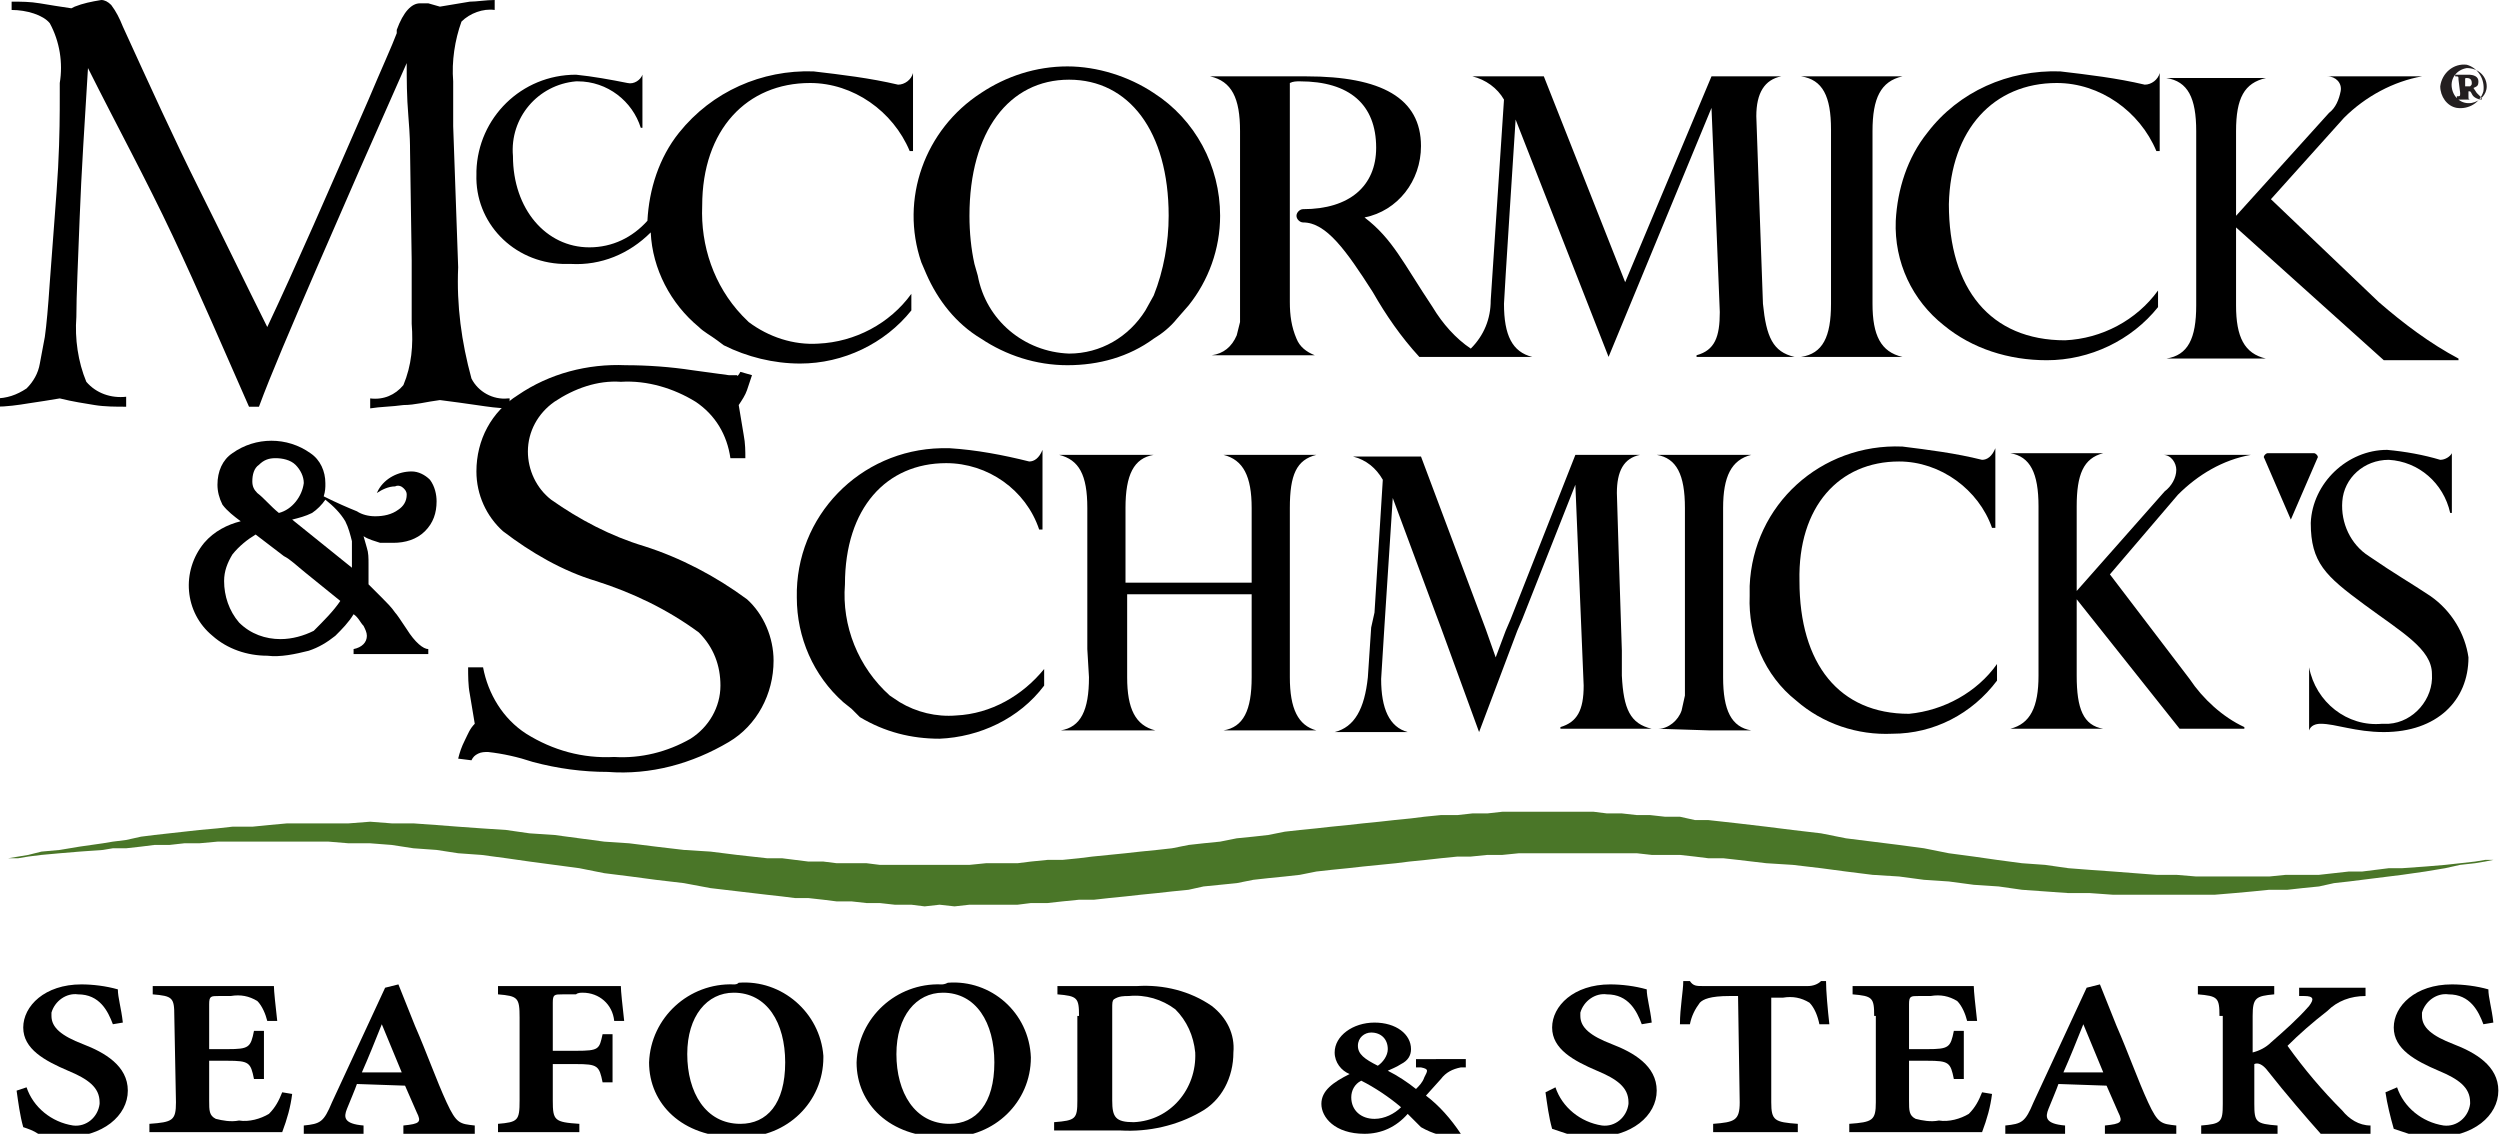 <?xml version="1.0" encoding="utf-8"?>
<!-- Generator: Adobe Illustrator 22.1.0, SVG Export Plug-In . SVG Version: 6.00 Build 0)  -->
<svg version="1.1"  id="MCCORMICK_brandLogo"  xmlns="http://www.w3.org/2000/svg" xmlns:xlink="http://www.w3.org/1999/xlink" x="0px" y="0px"
	 viewBox="0 0 150.6 68.3" style="enable-background:new 0 0 150.6 68.3; background-color:#ffffff;" xml:space="preserve">
<style type="text/css">
	#MCCORMICK_brandLogo .st0{fill:none;}
	#MCCORMICK_brandLogo .st1{fill:#4A7628;}
	#MCCORMICK_brandLogo .st2{fill:#231F20;}
</style>

<title>CS-MCCORMICKAsset 177</title>
<g id="Layer_2_1_" class="logo-group">
	<g id="Layer_1-2">
		<polygon class="st1" points="75.5,53 76.4,52.9 77.4,52.8 78.3,52.7 79.3,52.5 80.2,52.4 81.2,52.3 82.1,52.2 83.1,52.1 84.1,52 
			84.9,51.9 85.9,51.8 86.8,51.7 87.8,51.6 88.6,51.6 89.6,51.5 90.5,51.5 91.5,51.4 92.4,51.4 93.3,51.4 94.2,51.4 95,51.4 
			96,51.4 96.9,51.4 97.7,51.4 98.6,51.4 99.5,51.5 100.3,51.5 101.2,51.5 102.1,51.6 102.9,51.7 103.8,51.7 104.7,51.8 106.4,52 
			108,52.1 109.7,52.3 111.2,52.5 112.8,52.7 114.4,52.8 115.9,53 117.4,53.1 118.9,53.3 120.4,53.4 121.8,53.6 123.2,53.7 
			124.6,53.8 125.9,53.8 127.3,53.9 128.6,53.9 129.9,53.9 131.1,53.9 132.3,53.9 133.4,53.9 134.6,53.8 135.7,53.7 136.7,53.6 
			137.8,53.6 138.7,53.5 139.7,53.4 140.6,53.2 141.5,53.1 142.3,53 143.1,52.9 143.9,52.8 144.7,52.7 146.1,52.5 147.3,52.3 
			148.2,52.1 149.1,52 149.7,51.9 150.2,51.8 150.5,51.7 150.6,51.7 150.5,51.7 150.2,51.8 149.7,51.8 149.1,51.9 148.2,52 
			147.3,52.1 146.1,52.2 144.7,52.3 143.9,52.3 143.1,52.4 142.3,52.5 141.5,52.5 140.6,52.6 139.7,52.7 138.7,52.7 137.7,52.7 
			136.7,52.8 135.7,52.8 134.6,52.8 133.4,52.8 132.3,52.8 131.1,52.7 129.9,52.7 128.6,52.6 127.3,52.5 125.9,52.4 124.6,52.3 
			123.2,52.1 121.8,52 120.3,51.8 118.9,51.6 117.4,51.4 115.9,51.1 114.4,50.9 112.8,50.7 111.2,50.5 109.7,50.2 108,50 
			106.4,49.8 104.7,49.6 103.8,49.5 102.9,49.4 102.1,49.4 101.2,49.2 100.3,49.2 99.4,49.1 98.6,49.1 97.7,49 96.8,49 96,48.9 
			95,48.9 94.2,48.9 93.3,48.9 92.3,48.9 91.5,48.9 90.5,48.9 89.6,49 88.7,49 87.8,49.1 86.8,49.1 85.8,49.2 85,49.3 84,49.4 
			83.1,49.5 82.1,49.6 81.2,49.7 80.2,49.8 79.3,49.9 78.3,50 77.4,50.1 76.4,50.3 75.5,50.4 74.5,50.5 73.5,50.7 72.5,50.8 
			71.6,50.9 70.6,51.1 69.7,51.2 68.7,51.3 67.8,51.4 66.8,51.5 65.8,51.6 65,51.7 64,51.8 63.1,51.8 62.1,51.9 61.3,52 60.3,52 
			59.4,52 58.4,52.1 57.5,52.1 56.6,52.1 55.7,52.1 54.9,52.1 53.9,52.1 53,52.1 52.2,52 51.3,52 50.4,52 49.6,51.9 48.7,51.9 
			47.9,51.8 47.1,51.7 46.2,51.7 44.4,51.5 42.8,51.3 41.2,51.2 39.5,51 37.9,50.8 36.4,50.7 34.9,50.5 33.4,50.3 31.9,50.2 
			30.5,50 29,49.9 27.6,49.8 26.3,49.7 24.9,49.6 23.6,49.6 22.3,49.5 21,49.6 19.8,49.6 18.6,49.6 17.3,49.6 16.2,49.7 15.2,49.8 
			14,49.8 13.1,49.9 12,50 11.1,50.1 10.2,50.2 9.3,50.3 8.5,50.4 7.6,50.6 6.8,50.7 6.2,50.8 4.8,51 3.6,51.2 2.5,51.3 1.7,51.5 
			1.1,51.6 0.5,51.7 0.3,51.7 0.2,51.7 0.3,51.7 0.5,51.7 1.1,51.7 1.7,51.6 2.5,51.5 3.6,51.4 4.8,51.3 6.2,51.2 6.8,51.1 
			7.6,51.1 8.5,51 9.3,50.9 10.2,50.9 11.1,50.8 12,50.8 13.1,50.7 14,50.7 15.2,50.7 16.2,50.7 17.3,50.7 18.6,50.7 19.8,50.7 
			21,50.8 22.3,50.8 23.6,50.9 24.9,51.1 26.3,51.2 27.6,51.4 29,51.5 30.5,51.7 31.9,51.9 33.4,52.1 34.9,52.3 36.4,52.6 38,52.8 
			39.5,53 41.2,53.2 42.8,53.5 44.5,53.7 46.2,53.9 47.1,54 47.9,54.1 48.7,54.1 49.6,54.2 50.4,54.3 51.3,54.3 52.2,54.4 53,54.4 
			53.9,54.5 54.9,54.5 55.7,54.6 56.6,54.5 57.5,54.6 58.4,54.5 59.4,54.5 60.3,54.5 61.3,54.5 62.1,54.4 63.1,54.4 64,54.3 
			65,54.2 65.9,54.2 66.8,54.1 67.8,54 68.7,53.9 69.7,53.8 70.6,53.7 71.6,53.6 72.5,53.4 73.5,53.3 74.5,53.2 75.5,53 		"/>
		<path d="M145.9,4.6L145.9,4.6h-5.7l0,0c0.5,0,0.9,0.4,0.8,0.9c-0.1,0.5-0.3,1-0.7,1.3l-5.6,6.2V7.9c0-2,0.5-2.9,1.8-3.2l0,0h-6
			l0,0c1.3,0.2,1.8,1.2,1.8,3.2v10.5c0,2-0.5,3-1.8,3.2l0,0h6l0,0c-1.3-0.3-1.8-1.3-1.8-3.2v-4.7l8.9,8c0.6,0,3.3,0,4.5,0v-0.1
			c-1.7-0.9-3.3-2.1-4.8-3.4l-6.5-6.2l4.4-4.9C142.5,5.8,144.2,4.9,145.9,4.6z"/>
		<path d="M123.9,5c2.6,0,5,1.7,6,4.1h0.2V4.4l0,0c-0.1,0.4-0.5,0.7-0.9,0.7c-1.7-0.4-3.4-0.6-5.1-0.8c-3.1-0.1-6.1,1.2-8,3.7
			c-1.2,1.5-1.8,3.4-1.9,5.3c-0.1,2.5,1,4.8,2.9,6.3c1.7,1.4,3.9,2.1,6.2,2.1c2.6,0,5.1-1.2,6.7-3.2c0-0.4,0-0.8,0-1
			c-1.3,1.8-3.4,2.9-5.6,3c-4.5,0-7-3.1-7-8.2C117.5,7.8,120.1,5,123.9,5z"/>
		<path d="M114.6,4.6L114.6,4.6h-6.1l0,0c1.3,0.2,1.8,1.2,1.8,3.2v10.5c0,2-0.5,3-1.8,3.2l0,0h6.1l0,0c-1.3-0.3-1.8-1.3-1.8-3.2V7.9
			C112.8,5.9,113.3,4.9,114.6,4.6z"/>
		<path d="M43.6,20.8c1.4,0.7,3,1.1,4.6,1.1c2.6,0,5.1-1.2,6.7-3.2c0-0.4,0-0.8,0-1c-1.3,1.8-3.4,2.9-5.6,3c-1.5,0.1-3-0.4-4.2-1.3
			l-0.4-0.4c-1.7-1.8-2.5-4.2-2.4-6.6C42.3,7.8,45,5,48.8,5c2.6,0,5,1.7,6,4.1h0.2V4.4l0,0c-0.1,0.4-0.5,0.7-0.9,0.7
			c-1.7-0.4-3.4-0.6-5.1-0.8c-3.1-0.1-6.1,1.2-8.1,3.7c-1.2,1.5-1.8,3.4-1.9,5.3l0,0c-0.9,1-2.1,1.6-3.5,1.6c-2.6,0-4.6-2.3-4.6-5.5
			c-0.2-2.3,1.5-4.3,3.8-4.5c0,0,0.1,0,0.1,0c1.8,0,3.3,1.2,3.8,2.8h0.1V4.5l0,0c-0.1,0.3-0.5,0.6-0.9,0.5c-1-0.2-2.1-0.4-3.1-0.5
			c-3.3,0-5.9,2.6-6,5.8c0,0.1,0,0.1,0,0.2c-0.1,2.9,2.2,5.3,5.2,5.4c0.2,0,0.3,0,0.5,0c1.8,0.1,3.5-0.6,4.8-1.9
			c0.1,2.2,1.2,4.3,2.9,5.7c0.3,0.3,0.7,0.5,1.1,0.8L43.6,20.8z"/>
		<path d="M55.8,16.5c0.7,1.6,1.8,3,3.3,3.9c1.5,1,3.3,1.6,5.2,1.6c1.9,0,3.7-0.5,5.2-1.6c0.5-0.3,1-0.7,1.4-1.2l0.7-0.8
			c1.2-1.5,1.9-3.4,1.9-5.4c0-3-1.5-5.8-4-7.4c-1.5-1-3.4-1.6-5.2-1.6c-1.9,0-3.7,0.6-5.2,1.6c-3.4,2.2-4.9,6.4-3.6,10.2 M69,18.7
			c-1,1.6-2.7,2.6-4.6,2.6c-2.7-0.1-5-2-5.5-4.7l-0.2-0.7c-0.2-0.9-0.3-1.9-0.3-2.9c0-5.1,2.4-8.2,6-8.2s6,3.1,6,8.2
			c0,1.6-0.3,3.3-0.9,4.8L69,18.7z"/>
		<path d="M139.4,27.3h-2.8c-0.1,0-0.3,0.2-0.2,0.3l1.6,3.7l1.6-3.7C139.7,27.5,139.5,27.3,139.4,27.3z"/>
		<path d="M135.6,27.4L135.6,27.4h-5.3l0,0c0.5,0,0.8,0.5,0.8,0.9c0,0.5-0.3,1-0.7,1.3l-5.3,6v-5.1c0-1.9,0.4-2.9,1.6-3.2l0,0h-5.6
			l0,0c1.2,0.2,1.7,1.2,1.7,3.2v10.2c0,1.9-0.5,2.9-1.7,3.2l0,0h5.6l0,0c-1.2-0.2-1.6-1.2-1.6-3.2v-4.6l6.2,7.8c0.6,0,2.7,0,3.9,0
			v-0.1c-1.3-0.6-2.5-1.7-3.3-2.9l-4.8-6.3l4.1-4.8C132.4,28.6,133.9,27.7,135.6,27.4z"/>
		<path d="M146.4,35.9c-1.2-0.8-2.1-1.3-3.7-2.4c-1.1-0.7-1.7-2-1.6-3.3c0.1-1.4,1.3-2.5,2.8-2.5c1.8,0.1,3.3,1.4,3.7,3.2h0.1v-3.6
			l0,0c-0.1,0.2-0.4,0.4-0.7,0.4c-1-0.3-2.1-0.5-3.2-0.6c-2.4,0-4.5,2-4.6,4.4c0,2.4,0.9,3.2,3.2,4.9c2.3,1.7,4.1,2.7,4.1,4.2
			c0.1,1.5-1.1,2.9-2.6,3c-0.1,0-0.3,0-0.4,0c-2.1,0.2-4-1.3-4.4-3.4l0,0V44l0,0c0.1-0.3,0.4-0.4,0.7-0.4c0.9,0,2.1,0.5,3.8,0.5
			c3.2,0,5.1-1.9,5.1-4.5C148.5,38.2,147.7,36.8,146.4,35.9z"/>
		<path d="M114.4,27.8c2.5,0,4.8,1.7,5.6,4h0.2v-4.8l0,0c-0.2,0.5-0.5,0.7-0.8,0.7c-1.6-0.4-3.2-0.6-4.8-0.8c-4.9-0.2-9,3.5-9.2,8.4
			c0,0.2,0,0.4,0,0.6c-0.1,2.4,0.9,4.8,2.8,6.3c1.6,1.4,3.7,2.1,5.8,2c2.5,0,4.8-1.2,6.3-3.2c0-0.4,0-0.8,0-1
			c-1.2,1.7-3.2,2.8-5.3,3c-4.2,0-6.6-3-6.6-8C108.3,30.5,110.8,27.8,114.4,27.8z"/>
		<path d="M82.8,36.9l0.5-8c-0.4-0.7-1-1.2-1.8-1.4l0,0c1.1,0,3.6,0,4.1,0l3.6,9.6l0.3,0.8l0.6,1.7l0.6-1.6l0.3-0.7l3.9-9.9
			c0.4,0,2.8,0,3.9,0l0,0c-1,0.2-1.4,1-1.4,2.3c0,0.1,0.2,6.6,0.3,9.5V40c0,0.4,0,0.7,0,0.7c0.1,2,0.5,2.9,1.8,3.2l0,0H94v-0.1
			c1-0.3,1.4-1,1.4-2.5l-0.5-12.1l-3.2,8.1L91.4,38l-2.3,6.1l-2.3-6.3L86.5,37l-2.6-7l-0.5,7.7c-0.1,1.7-0.2,3.1-0.2,3.2
			c0,1.8,0.5,2.9,1.6,3.2l0,0h-4.4l0,0c1.2-0.3,1.8-1.4,2-3.3l0.2-3L82.8,36.9z"/>
		<path d="M51.3,42.7l-0.5-0.4C49,40.7,48,38.4,48,36c-0.1-4.9,3.8-8.9,8.7-9c0.2,0,0.4,0,0.5,0c1.6,0.1,3.2,0.4,4.8,0.8
			c0.3,0,0.6-0.2,0.8-0.7l0,0v4.8h-0.2c-0.8-2.4-3.1-4-5.6-4c-3.6,0-6.1,2.7-6.1,7.3c-0.2,2.5,0.8,5,2.7,6.7l0.6,0.4
			c1,0.6,2.2,0.9,3.4,0.8c2.1-0.1,4-1.2,5.3-2.8c0,0.3,0,0.6,0,1c-1.5,2-3.9,3.1-6.3,3.2c-1.7,0-3.3-0.4-4.8-1.3L51.3,42.7z"/>
		<path d="M65.5,39.1v-8.5c0-2-0.5-2.9-1.7-3.2l0,0h5.7l0,0c-1.2,0.2-1.7,1.2-1.7,3.2v4.5h7.6v-4.5c0-1.9-0.5-2.9-1.7-3.2l0,0h5.6
			l0,0c-1.2,0.3-1.6,1.2-1.6,3.2v10.2c0,1.9,0.5,2.9,1.6,3.2l0,0h-5.6l0,0c1.2-0.2,1.7-1.2,1.7-3.2v-5h-7.5v5c0,1.9,0.5,2.9,1.7,3.2
			l0,0h-5.7l0,0c1.2-0.2,1.7-1.2,1.7-3.2L65.5,39.1L65.5,39.1z"/>
		<path d="M103,44h2.5l0,0c-1.2-0.2-1.7-1.2-1.7-3.2V30.6c0-1.9,0.5-2.9,1.7-3.2l0,0h-5.7l0,0c1.2,0.2,1.7,1.2,1.7,3.2v10.2
			c0,0.4,0,0.8,0,1.1l-0.2,0.9c-0.2,0.6-0.8,1.1-1.4,1.1l0,0L103,44L103,44z"/>
		<path d="M74.7,19.4c0-0.3,0-0.7,0-1V7.9c0-2-0.5-3-1.8-3.3l0,0h5.8c4.5,0,6.9,1.3,6.9,4.2c0,2.1-1.4,3.9-3.4,4.3
			c1.7,1.3,2.3,2.7,4.1,5.4c0.6,1,1.4,1.9,2.3,2.5c0.8-0.8,1.2-1.8,1.2-2.9l0.8-12.1c-0.4-0.7-1.1-1.2-1.9-1.4l0,0
			c1.2,0,3.8,0,4.3,0l4.9,12.4l5.2-12.4c0.4,0,3,0,4.2,0l0,0c-1,0.2-1.5,1-1.5,2.4c0,0.2,0.4,11.3,0.4,11.3c0.2,2,0.6,2.9,1.9,3.2
			l0,0h-5.9v-0.1c1.1-0.3,1.4-1.1,1.4-2.6c0-0.3-0.5-12.3-0.5-12.3l-6.2,15L91.3,7.2c0,0-0.7,10.8-0.7,11.1c0,1.9,0.5,2.9,1.7,3.2
			l0,0h-6.8c-1.1-1.2-2-2.5-2.8-3.9c-1.6-2.5-2.8-4.2-4.2-4.2c-0.2,0-0.4-0.2-0.4-0.4c0-0.2,0.2-0.4,0.4-0.4c2.8,0,4.4-1.4,4.4-3.7
			c0-2.6-1.6-4-4.6-4c-0.2,0-0.4,0-0.6,0.1v13.2c0,0.8,0.1,1.5,0.4,2.2c0.2,0.5,0.6,0.8,1.1,1l0,0H73l0,0c0.7-0.1,1.2-0.5,1.5-1.2
			L74.7,19.4z"/>
		<path d="M22.8,29.5c0.4-0.7,1.2-1.1,2-1.1c0.4,0,0.8,0.2,1.1,0.5c0.3,0.4,0.4,0.9,0.4,1.3c0,0.7-0.2,1.3-0.7,1.8
			c-0.5,0.5-1.2,0.7-1.9,0.7h-0.2c-0.2,0-0.4,0-0.6,0c-0.3-0.1-0.7-0.2-1-0.4l0.2,0.7c0.1,0.3,0.1,0.6,0.1,1c0,0.3,0,0.5,0,0.8v0.4
			l0.8,0.8c0.3,0.3,0.6,0.6,0.8,0.9c0.1,0.1,0.3,0.4,0.7,1c0.5,0.8,1,1.2,1.3,1.2v0.3h-4.5v-0.3c0.5-0.1,0.8-0.4,0.8-0.8
			c0-0.2-0.1-0.4-0.2-0.6c-0.2-0.2-0.3-0.5-0.6-0.7c-0.3,0.5-0.7,0.9-1.1,1.3c-0.5,0.4-1,0.7-1.6,0.9c-0.8,0.2-1.7,0.4-2.5,0.3
			c-1.2,0-2.4-0.4-3.3-1.2c-1.7-1.4-1.9-3.9-0.5-5.6c0.6-0.7,1.4-1.1,2.2-1.3c-0.4-0.3-0.8-0.6-1.1-1c-0.2-0.4-0.3-0.8-0.3-1.2
			c0-0.8,0.3-1.5,0.9-1.9c1.4-1,3.3-1,4.7,0c0.6,0.4,0.9,1.1,0.9,1.8c0,0.1,0,0.1,0,0.2c0,0,0,0.3-0.1,0.6c0.8,0.4,1.5,0.7,2,0.9
			c0.3,0.2,0.7,0.3,1.1,0.3c0.5,0,1-0.1,1.4-0.4c0.3-0.2,0.5-0.5,0.5-0.9c0-0.2-0.1-0.3-0.2-0.4c-0.1-0.1-0.3-0.2-0.5-0.1
			c-0.4,0-0.8,0.2-1.1,0.4L22.8,29.5z M20.5,36.2l-2.1-1.7c-0.5-0.4-0.9-0.8-1.3-1l-1.7-1.3c-0.5,0.3-1,0.7-1.4,1.2
			c-0.3,0.5-0.5,1-0.5,1.6c0,0.9,0.3,1.8,0.9,2.5c0.7,0.7,1.6,1,2.5,1c0.7,0,1.4-0.2,2-0.5C19.5,37.4,20.1,36.8,20.5,36.2L20.5,36.2
			z M16.8,30.9c0.8-0.2,1.4-1,1.5-1.8c0-0.4-0.2-0.8-0.5-1.1c-0.3-0.3-0.8-0.4-1.2-0.4c-0.4,0-0.7,0.1-1,0.4c-0.3,0.2-0.4,0.6-0.4,1
			c0,0.3,0.1,0.5,0.3,0.7C15.9,30,16.3,30.5,16.8,30.9L16.8,30.9z M21.2,34.2c0-0.8,0-1.3,0-1.6c-0.1-0.4-0.2-0.8-0.4-1.2
			c-0.3-0.5-0.7-0.9-1.2-1.3c-0.2,0.3-0.5,0.6-0.8,0.8c-0.4,0.2-0.8,0.3-1.2,0.4L21.2,34.2z"/>
		<path d="M44.6,22.4l0.7,0.2c-0.1,0.3-0.2,0.6-0.3,0.9c-0.1,0.3-0.3,0.6-0.5,0.9c0.1,0.6,0.2,1.2,0.3,1.8c0.1,0.5,0.1,1,0.1,1.4
			h-0.9c-0.2-1.4-0.9-2.6-2.1-3.4c-1.3-0.8-2.9-1.3-4.5-1.2c-1.4-0.1-2.8,0.4-4,1.2c-1,0.7-1.6,1.8-1.6,3c0,1.1,0.5,2.2,1.4,2.9
			c1.7,1.2,3.6,2.2,5.6,2.8c2.2,0.7,4.3,1.8,6.2,3.2c1,0.9,1.6,2.3,1.6,3.7c0,2-1,3.9-2.7,4.9c-2.2,1.3-4.7,2-7.3,1.8
			c-1.5,0-3-0.2-4.5-0.6c-0.9-0.3-1.8-0.5-2.7-0.6c-0.2,0-0.4,0-0.6,0.1c-0.2,0.1-0.3,0.2-0.4,0.4l-0.8-0.1c0.1-0.4,0.2-0.7,0.4-1.1
			c0.2-0.4,0.3-0.7,0.6-1c-0.1-0.6-0.2-1.2-0.3-1.8c-0.1-0.5-0.1-1.1-0.1-1.6h0.9c0.3,1.6,1.2,3.1,2.6,4c1.6,1,3.4,1.5,5.3,1.4
			c1.6,0.1,3.2-0.3,4.6-1.1c1.1-0.7,1.8-1.9,1.8-3.2c0-1.2-0.4-2.3-1.3-3.2c-1.9-1.4-4-2.4-6.2-3.1c-2-0.6-3.9-1.7-5.6-3
			c-1-0.9-1.6-2.2-1.6-3.6c0-1.9,0.9-3.6,2.5-4.6c1.9-1.3,4.2-1.9,6.5-1.8c1.3,0,2.7,0.1,4,0.3l2.2,0.3c0.2,0,0.3,0,0.5,0
			C44.4,22.7,44.5,22.6,44.6,22.4z"/>
		<path d="M0.7,0.1c0.6,0,1.1,0,1.7,0.1c0.6,0.1,1.2,0.2,1.9,0.3l0.2-0.1c0.5-0.2,1-0.3,1.6-0.4c0.2,0,0.4,0.1,0.6,0.3
			C7,0.7,7.2,1.1,7.4,1.6C9,5.1,10.5,8.4,12,11.4s2.8,5.7,4.1,8.3c1.7-3.6,3.7-8.2,6.1-13.7c0.8-1.9,1.4-3.2,1.7-4V1.8
			c0.4-1.1,0.9-1.6,1.4-1.6c0.2,0,0.3,0,0.5,0l0.7,0.2c0.6-0.1,1.2-0.2,1.8-0.3C28.7,0.1,29.3,0,29.8,0v0.6c-0.7-0.1-1.5,0.2-2,0.7
			c-0.4,1.1-0.6,2.4-0.5,3.6v1.7c0,0.4,0,0.7,0,1l0.3,8.5c-0.1,2.3,0.2,4.5,0.8,6.7c0.4,0.8,1.3,1.3,2.2,1.2h0.1v0.6
			c-0.7,0-1.3-0.1-2-0.2c-0.7-0.1-1.4-0.2-2.2-0.3c-0.8,0.1-1.5,0.3-2.2,0.3c-0.7,0.1-1.4,0.1-2,0.2V24c0.8,0.1,1.5-0.2,2-0.8
			c0.5-1.2,0.6-2.4,0.5-3.7c0-1.2,0-2,0-2.5c0-0.5,0-0.9,0-1.3L24.7,9c0-0.2,0-0.8-0.1-2c-0.1-1.2-0.1-2.2-0.1-3.2
			c-2,4.5-3.8,8.6-5.4,12.3c-1.6,3.7-2.8,6.5-3.5,8.4h-0.6c-1.5-3.4-3-6.9-4.6-10.3S7,7.5,5.3,4.1c-0.2,3.3-0.4,6.3-0.5,9
			c-0.1,2.7-0.2,4.7-0.2,6c-0.1,1.3,0.1,2.7,0.6,3.9c0.6,0.7,1.5,1,2.4,0.9v0.6c-0.6,0-1.3,0-1.9-0.1c-0.6-0.1-1.3-0.2-2.1-0.4
			c-0.6,0.1-1.2,0.2-1.9,0.3c-0.6,0.1-1.3,0.2-2,0.2V24c0.7,0,1.3-0.2,1.9-0.6c0.4-0.4,0.7-0.9,0.8-1.5c0.1-0.5,0.2-1.1,0.3-1.6
			c0.1-0.7,0.2-1.8,0.3-3.3c0.2-2.8,0.4-5.1,0.5-6.9c0.1-1.9,0.1-3.3,0.1-4.4V5c0.2-1.2,0-2.5-0.6-3.6C2.6,0.9,1.6,0.6,0.7,0.6V0.1z
			"/>
		<path d="M1.6,65.5c0.4,1.2,1.5,2.1,2.8,2.3c0.8,0.1,1.5-0.5,1.6-1.3c0,0,0-0.1,0-0.1c0-0.9-0.7-1.4-1.9-1.9
			c-1.4-0.6-2.7-1.3-2.7-2.6s1.3-2.6,3.5-2.6c0.7,0,1.5,0.1,2.2,0.3c0,0.5,0.2,1.1,0.3,2l-0.6,0.1c-0.3-0.8-0.8-1.8-2.1-1.8
			c-0.7-0.1-1.4,0.4-1.6,1.1c0,0.1,0,0.2,0,0.2c0,0.7,0.6,1.2,1.9,1.7c1.3,0.5,2.7,1.3,2.7,2.8s-1.5,2.8-3.8,2.8
			c-0.5,0-1.1-0.1-1.6-0.2C2,68.1,1.7,68,1.4,67.9c-0.2-0.7-0.3-1.5-0.4-2.2L1.6,65.5z"/>
		<path d="M10.5,61.2c0-1.1-0.1-1.2-1.3-1.3v-0.5h7.3c0,0.3,0.1,1.2,0.2,2.1h-0.6c-0.1-0.4-0.3-0.9-0.6-1.2c-0.5-0.3-1-0.4-1.6-0.3
			h-0.7c-0.5,0-0.6,0-0.6,0.5v2.7h1.1c1.3,0,1.4-0.1,1.6-1.1h0.6V65h-0.6c-0.2-1-0.3-1.1-1.6-1.1h-1.1v2.4c0,0.6,0,0.9,0.4,1.1
			c0.4,0.1,0.9,0.2,1.4,0.1c0.6,0.1,1.3-0.1,1.8-0.4c0.4-0.4,0.6-0.8,0.8-1.3l0.6,0.1c-0.1,0.8-0.3,1.5-0.6,2.3H9v-0.5
			c1.4-0.1,1.6-0.2,1.6-1.3L10.5,61.2z"/>
		<path d="M21.5,65.3c-0.1,0.3-0.4,1-0.6,1.5s-0.2,0.9,1,1v0.5h-3.6v-0.5c1-0.1,1.2-0.2,1.7-1.4l3.2-6.9l0.8-0.2l1,2.5
			c0.7,1.6,1.3,3.3,1.9,4.6c0.6,1.3,0.8,1.3,1.7,1.4v0.5h-4.3v-0.5c1-0.1,1.1-0.2,0.8-0.8l-0.7-1.6L21.5,65.3z M24.2,64.6L23,61.7
			l0,0c-0.4,1-0.8,2-1.2,2.9H24.2z"/>
		<path d="M31.3,61.3c0-1.2-0.1-1.3-1.3-1.4v-0.5h7.4c0,0.3,0.1,1.2,0.2,2.1h-0.6c-0.1-1-0.9-1.7-1.9-1.7c-0.1,0-0.3,0-0.4,0.1h-0.8
			c-0.5,0-0.6,0-0.6,0.5v2.9h1.4c1.4,0,1.4-0.1,1.6-1h0.6v2.9h-0.6c-0.2-1-0.3-1.1-1.6-1.1h-1.4v2.2c0,1.2,0.1,1.3,1.6,1.4v0.5H30
			v-0.5c1.2-0.1,1.3-0.2,1.3-1.4V61.3z"/>
		<path d="M44.5,59.2c2.6-0.2,4.9,1.8,5.1,4.4c0,0,0,0,0,0.1c0,2.7-2.2,4.8-4.9,4.8c-0.1,0-0.3,0-0.4,0c-3.2,0-5.2-2-5.2-4.5
			c0.1-2.7,2.4-4.8,5.1-4.7C44.3,59.3,44.4,59.3,44.5,59.2L44.5,59.2z M44.2,59.8c-1.6,0-2.8,1.4-2.8,3.7s1.1,4.2,3.2,4.2
			c1.6,0,2.7-1.2,2.7-3.7C47.3,61.6,46.2,59.8,44.2,59.8L44.2,59.8z"/>
		<path d="M57.1,59.2c2.6-0.2,4.9,1.8,5,4.5c0,0,0,0,0,0c0,2.7-2.2,4.8-4.9,4.8c-0.1,0-0.3,0-0.4,0c-3.2,0-5.2-2-5.2-4.5
			c0.1-2.7,2.4-4.8,5.1-4.7C56.8,59.3,56.9,59.3,57.1,59.2L57.1,59.2z M56.8,59.8c-1.6,0-2.8,1.4-2.8,3.7s1.1,4.2,3.2,4.2
			c1.6,0,2.7-1.2,2.7-3.7C59.9,61.6,58.8,59.8,56.8,59.8L56.8,59.8z"/>
		<path d="M65,61.2c0-1.1-0.1-1.2-1.3-1.3v-0.5h4.8c1.6-0.1,3.2,0.3,4.5,1.2c0.9,0.7,1.4,1.7,1.3,2.8c0,1.5-0.7,2.9-2,3.6
			c-1.4,0.8-3.1,1.2-4.8,1.1h-4v-0.5c1.3-0.1,1.4-0.2,1.4-1.3V61.2z M67,66.3c0,1,0.2,1.3,1.3,1.3c2.2-0.1,3.8-2,3.7-4.2
			c-0.1-1-0.5-1.9-1.2-2.6C70,60.2,69,59.9,68,60c-0.3,0-0.6,0-0.9,0.2C67,60.3,67,60.4,67,60.8V66.3z"/>
		<path d="M88.3,63.8v0.5H88c-0.5,0.1-0.9,0.3-1.2,0.7l-0.9,1c0.8,0.6,1.5,1.4,2.1,2.3l-0.2,0.2c-0.8,0-1.5-0.2-2.2-0.6l-0.8-0.8
			c-0.7,0.8-1.6,1.2-2.6,1.2c-1.8,0-2.6-1-2.6-1.8c0-0.8,0.7-1.3,1.7-1.8c-0.5-0.2-0.9-0.7-0.9-1.3c0-1,1.1-1.8,2.4-1.8
			s2.2,0.7,2.2,1.6c0,0.4-0.2,0.7-0.6,0.9c-0.3,0.2-0.6,0.3-0.8,0.4c0.6,0.3,1.2,0.7,1.7,1.1c0.2-0.2,0.4-0.4,0.5-0.7
			c0.2-0.4,0.3-0.5-0.2-0.6h-0.3v-0.5L88.3,63.8z M82.8,67.4c0.6,0,1.2-0.3,1.6-0.7c-0.7-0.6-1.6-1.2-2.4-1.6
			c-0.4,0.2-0.6,0.6-0.6,1C81.4,66.9,82,67.4,82.8,67.4C82.8,67.4,82.8,67.4,82.8,67.4L82.8,67.4z M82.6,62.2
			c-0.4,0-0.8,0.3-0.8,0.8c0,0,0,0,0,0c0,0.5,0.4,0.8,1.2,1.2c0.3-0.2,0.6-0.6,0.6-1C83.6,62.6,83.2,62.2,82.6,62.2
			C82.7,62.2,82.7,62.2,82.6,62.2L82.6,62.2z"/>
		<path d="M93.7,65.5c0.4,1.2,1.5,2.1,2.8,2.3c0.8,0.1,1.5-0.5,1.6-1.3c0,0,0-0.1,0-0.1c0-0.9-0.7-1.4-1.9-1.9
			c-1.4-0.6-2.7-1.3-2.7-2.6s1.3-2.6,3.5-2.6c0.7,0,1.5,0.1,2.2,0.3c0,0.5,0.2,1.1,0.3,2l-0.6,0.1c-0.3-0.8-0.8-1.8-2.1-1.8
			c-0.7-0.1-1.4,0.4-1.6,1.1c0,0.1,0,0.2,0,0.2c0,0.7,0.6,1.2,1.9,1.7c1.3,0.5,2.7,1.3,2.7,2.8s-1.5,2.8-3.8,2.8
			c-0.5,0-1.1-0.1-1.6-0.2c-0.3-0.1-0.6-0.2-0.9-0.3c-0.2-0.7-0.3-1.5-0.4-2.2L93.7,65.5z"/>
		<path d="M104.7,60h-0.5c-1.2,0-1.6,0.2-1.8,0.4c-0.3,0.4-0.5,0.8-0.6,1.3h-0.6c0-1,0.2-2,0.2-2.6h0.4c0.2,0.3,0.4,0.3,0.8,0.3h6.3
			c0.3,0,0.6-0.1,0.8-0.3h0.3c0,0.6,0.1,1.7,0.2,2.6h-0.6c-0.1-0.5-0.3-1-0.6-1.3c-0.5-0.3-1-0.4-1.6-0.3h-0.7v6.3
			c0,1.1,0.2,1.2,1.6,1.3v0.5h-5.1v-0.5c1.3-0.1,1.6-0.2,1.6-1.3L104.7,60z"/>
		<path d="M112.9,61.2c0-1.1-0.1-1.2-1.3-1.3v-0.5h7.3c0,0.3,0.1,1.2,0.2,2.1h-0.6c-0.1-0.4-0.3-0.9-0.6-1.2c-0.5-0.3-1-0.4-1.6-0.3
			h-0.7c-0.5,0-0.6,0-0.6,0.5v2.7h1.1c1.3,0,1.4-0.1,1.6-1.1h0.6V65h-0.6c-0.2-1-0.3-1.1-1.6-1.1h-1.1v2.4c0,0.6,0,0.9,0.4,1.1
			c0.4,0.1,0.9,0.2,1.4,0.1c0.6,0.1,1.3-0.1,1.8-0.4c0.4-0.4,0.6-0.8,0.8-1.3l0.6,0.1c-0.1,0.8-0.3,1.5-0.6,2.3h-8v-0.5
			c1.4-0.1,1.6-0.2,1.6-1.3V61.2z"/>
		<path d="M124,65.3c-0.1,0.3-0.4,1-0.6,1.5c-0.2,0.5-0.2,0.9,1,1v0.5h-3.6v-0.5c1-0.1,1.2-0.2,1.7-1.4l3.2-6.9l0.8-0.2l1,2.5
			c0.7,1.6,1.3,3.3,1.9,4.6s0.8,1.3,1.7,1.4v0.5h-4.3v-0.5c1-0.1,1.1-0.2,0.8-0.8l-0.7-1.6L124,65.3z M126.7,64.6l-1.2-2.9l0,0
			c-0.4,1-0.8,2-1.2,2.9H126.7z"/>
		<path d="M133.7,61.2c0-1.1-0.1-1.2-1.3-1.3v-0.5h4.6v0.5c-1.1,0.1-1.3,0.2-1.3,1.3v2.2c0.4-0.1,0.8-0.3,1.1-0.6
			c0.8-0.7,1.6-1.4,2.3-2.2c0.3-0.4,0.3-0.6-0.3-0.6h-0.3v-0.5h4v0.5c-0.9,0-1.7,0.3-2.3,0.9c-0.9,0.7-1.7,1.4-2.4,2.1
			c1,1.4,2.1,2.7,3.3,3.9c0.4,0.5,1,0.9,1.7,0.9v0.5h-3c-0.8-0.9-2.1-2.4-3.2-3.8c-0.3-0.4-0.6-0.5-0.8-0.4v2.4
			c0,1.1,0.1,1.2,1.4,1.3v0.5h-4.6v-0.5c1.2-0.1,1.3-0.2,1.3-1.3V61.2z"/>
		<path d="M144.4,65.5c0.4,1.2,1.5,2.1,2.8,2.3c0.8,0.1,1.5-0.5,1.6-1.3c0,0,0-0.1,0-0.1c0-0.9-0.7-1.4-1.9-1.9
			c-1.4-0.6-2.7-1.3-2.7-2.6s1.3-2.6,3.5-2.6c0.7,0,1.5,0.1,2.2,0.3c0,0.5,0.2,1.1,0.3,2l-0.6,0.1c-0.3-0.8-0.8-1.8-2.1-1.8
			c-0.7-0.1-1.4,0.4-1.6,1.1c0,0.1,0,0.2,0,0.2c0,0.7,0.6,1.2,1.9,1.7c1.3,0.5,2.7,1.3,2.7,2.8s-1.5,2.8-3.8,2.8
			c-0.5,0-1.1-0.1-1.6-0.2c-0.3-0.1-0.6-0.2-0.9-0.3c-0.2-0.7-0.4-1.5-0.5-2.2L144.4,65.5z"/>
		<path class="st2" d="M148.6,3.9c0.7,0.2,1.1,0.9,1,1.6c-0.2,0.7-0.9,1.1-1.6,1c-0.6-0.1-1-0.7-1-1.3
			C147.1,4.4,147.8,3.8,148.6,3.9C148.6,3.9,148.6,3.9,148.6,3.9z M148.6,4.1c-0.6,0.1-1,0.6-0.9,1.2c0.1,0.6,0.6,1,1.2,0.9
			c0.5-0.1,0.9-0.5,0.9-1C149.8,4.6,149.3,4.1,148.6,4.1C148.7,4.1,148.7,4.1,148.6,4.1z M148.1,4.8c0-0.2,0-0.2-0.2-0.2V4.5h0.8
			c0.3,0,0.6,0.1,0.6,0.4s-0.1,0.3-0.3,0.4l0.2,0.3l0.2,0.2l0.1,0.1l0,0v0.1h0c-0.2,0-0.4-0.1-0.5-0.2c-0.1-0.1-0.1-0.2-0.2-0.3
			c0,0-0.1,0-0.1,0l0,0v0.3c0,0.2,0,0.2,0.2,0.2V6H148V5.8c0.2,0,0.2,0,0.2-0.2L148.1,4.8z M148.5,5.2h0.1h0.2
			c0.1-0.1,0.1-0.1,0.1-0.2c0-0.2-0.1-0.3-0.3-0.3c-0.1,0-0.1,0-0.1,0.1V5.2z"/>
	</g>
</g>

</svg>
